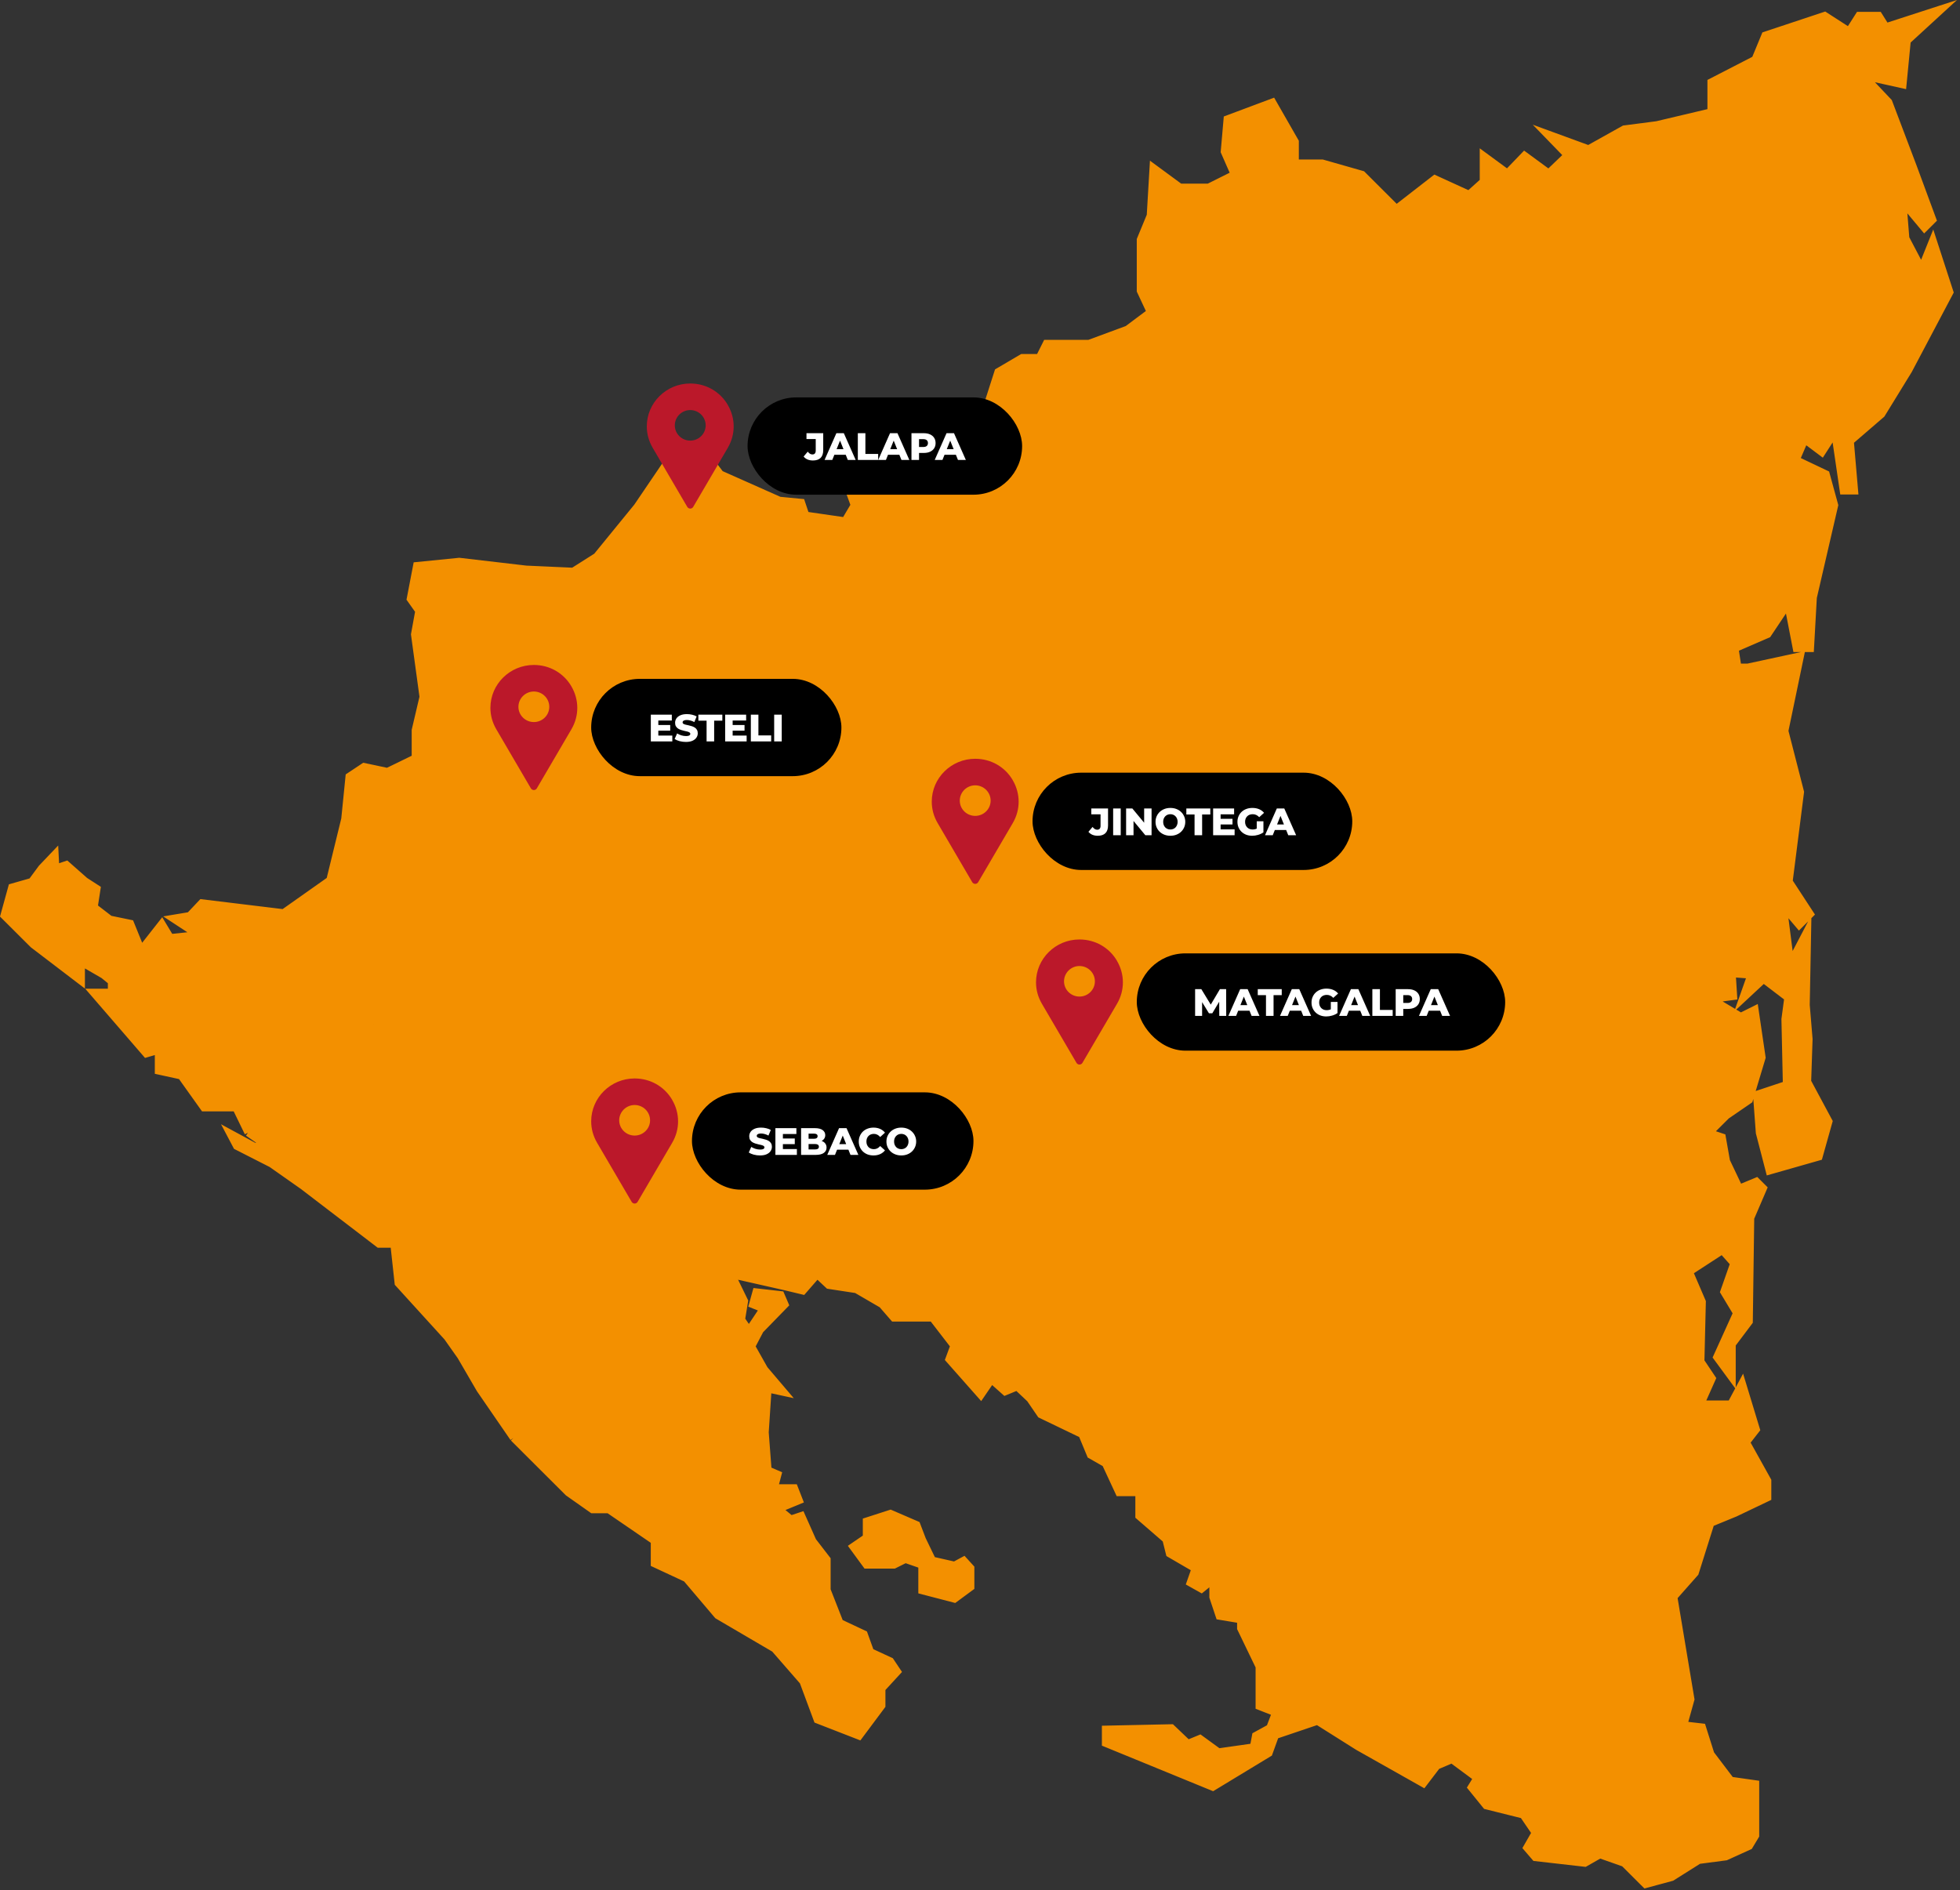 <svg width="564" height="544" viewBox="0 0 564 544" fill="none" xmlns="http://www.w3.org/2000/svg">
<rect x="0" y="0" width="564" height="544" fill="#333333" stroke="none"/>
<path d="M353.092 34.24L366.193 29.337L372.748 40.78V46.909H380.528L391.992 50.177L401.822 59.986L412.877 51.404L422.707 55.899L426.803 52.219V44.66L433.762 49.77L438.679 44.66L445.638 49.77L450.963 44.66L444.821 38.327L457.106 42.822L467.344 37.1L476.762 35.878L492.321 32.198V23.616L505.018 17.079L507.885 10.131L525.083 4.414L532.046 8.908L534.913 4.414H540.642L542.692 7.682L559.073 2.368L548.835 11.765L547.605 24.435L536.55 21.982L543.509 29.337L550.472 47.724L556.206 63.255L553.748 65.704L547.605 58.352L548.426 68.564L552.931 77.147L556.206 68.976L561.119 84.095L549.243 106.569L541.463 119.235L532.454 126.998L533.683 141.301H530.408L527.95 124.549L524.266 130.27L519.349 126.59L516.894 132.312L525.491 136.399L527.95 145.389L521.807 171.947L520.986 186.658H516.894L514.436 173.992L508.702 182.574L499.284 186.658L500.101 191.972H502.968L518.12 188.703L513.615 210.359L518.12 227.931L514.844 253.673L520.986 263.071L517.711 266.339L513.207 261.029L515.257 276.967L520.17 267.565L519.761 289.225L520.578 299.03L520.17 311.288L526.312 322.731L523.445 332.947L509.11 337.034L506.247 325.999L505.427 314.967L514.027 312.107L513.615 293.308L514.436 287.179L507.473 281.869L501.33 287.591L503.789 280.643L498.464 280.235L498.876 286.772L492.734 287.591L500.922 292.493L505.018 290.451L507.064 304.344L503.381 316.602L496.826 321.096L491.913 325.999L495.597 327.225L496.826 334.173L500.514 341.937L505.427 339.895L507.473 341.937L503.789 350.519L503.381 380.349L498.464 386.885V396.69L493.959 390.561L499.693 377.896L496.009 371.767L498.876 363.592L495.597 359.916L486.179 366.045L489.867 374.627L489.454 391.788L492.734 396.69L489.454 404.046H498.055L501.33 397.917L505.427 411.401L502.56 415.081L508.702 426.113V431.015L499.284 435.51L492.321 438.371L487.817 452.674L481.675 459.618L486.588 489.041L484.541 496.396L467.344 501.71L450.963 495.989L431.716 478.824L428.441 472.695H424.344L408.785 457.577L377.253 408.541L370.698 372.993L344.9 332.947L348.996 310.473L342.033 300.664L335.891 302.709L326.065 273.287L328.111 249.178L316.643 228.338L310.909 232.833L294.533 216.488L279.377 204.637L296.17 186.658L307.634 183.797L335.891 164.183L356.367 159.688L364.147 151.925L362.101 133.538L354.73 120.869L358.414 111.471L348.996 104.935L340.804 103.301L333.845 91.45L339.166 72.652L330.978 62.028L331.795 48.136L339.578 53.857H347.767L355.138 50.177L352.271 43.641L353.092 34.24Z" fill="#F39000"/>
<path d="M330.978 62.028L328.111 68.976V83.683L330.978 89.816L324.423 94.719L313.368 98.806H301.083L299.037 102.889H294.12L287.161 106.977L283.882 117.193L258.496 135.172L253.579 138.848L249.896 133.127L248.258 138.848L242.524 136.399L245.799 145.389L248.258 149.065L242.524 167.863V179.714L247.437 184.208L245.799 189.111L235.153 198.508L230.24 200.961L221.639 196.466L217.955 200.961L210.992 203.411H204.441L199.524 205.864V212.812H186.011L181.098 215.673V222.617L183.144 227.523L181.098 233.241L184.781 237.735L187.24 256.126H192.153L197.887 261.029L210.171 257.761L238.019 239.781L261.359 223.843L270.368 214.854L279.377 204.637L296.17 186.658L307.634 183.797L335.891 164.183L356.367 159.688L364.147 151.925L362.101 133.538L354.73 120.869L358.414 111.471L348.996 104.935L340.804 103.301L333.845 91.45L339.166 72.652L330.978 62.028Z" fill="#F39000"/>
<path d="M187.24 256.126L178.435 265.728L181.098 269.403L180.073 302.913L178.435 308.223L209.763 317.421L217.543 318.847L250.304 317.624L276.514 313.741L291.458 306.589L309.476 310.269L312.959 315.171H322.994L331.386 312.514L335.891 302.709L326.065 273.287L328.111 249.178L316.643 228.338L310.909 232.833L294.533 216.488L279.377 204.637L270.368 214.854L261.359 223.843L238.019 239.781L210.171 257.761L197.887 261.029L192.153 256.126H187.24Z" fill="#F39000"/>
<path d="M213.402 318.088V330.697L223.481 347.658L235.152 358.486V366.864L238.428 369.929L246.412 371.151L253.783 375.442L255.833 363.184L261.155 345.612L266.889 341.117L285.315 342.14L298.625 334.581L309.067 338.668L317.26 335.192L324.631 333.97L329.748 329.882L344.9 332.947L348.996 310.473L342.033 300.664L335.891 302.709L331.386 312.514L322.994 315.171H312.959L309.476 310.269L291.458 306.589L276.514 313.741L250.304 317.624L217.543 318.847L213.402 318.088Z" fill="#F39000"/>
<path d="M253.783 375.442L257.163 379.326H268.322L274.464 387.293L273.031 391.177L282.244 401.597L285.315 397.102L289.207 400.574L292.687 399.144L296.375 402.616L299.446 407.111L311.322 412.832L313.776 418.757L318.077 421.21L321.969 429.585H327.702L323.198 423.66L333.845 413.24L339.37 411.402L342.854 403.638L374.986 396.247L370.698 372.993L344.9 332.947L329.748 329.882L324.631 333.97L317.26 335.192L309.067 338.668L298.625 334.581L285.315 342.14L266.889 341.117L261.155 345.612L255.833 363.184L253.783 375.442Z" fill="#F39000"/>
<path d="M327.702 429.585V436.329L335.482 443.069L336.503 447.157L343.875 451.448L342.441 455.535L345.721 457.373L348.996 454.716V459.618L350.838 465.136L356.98 466.159V468.608L362.305 479.643V491.082L367.014 492.924L365.377 497.215L361.28 499.461L360.668 502.729L350.634 504.159L345.308 500.28L341.829 501.71L337.12 497.215L318.077 497.623V501.71L348.996 514.376L365.172 504.567L367.014 499.461L379.094 495.374L390.766 502.729L409.601 513.353L413.493 508.247L417.794 506.409L424.957 511.719L423.319 514.376L427.62 519.69L438.267 522.343L441.75 527.453L439.292 531.744L441.75 534.605L456.081 536.239L460.381 533.786L467.344 536.239L473.486 542.368L481.062 540.322L488.842 535.42L496.622 534.397L503.381 531.333L505.222 528.268V513.353L498.055 512.334L492.321 504.775L489.867 497.008L484.541 496.396L467.344 501.71L450.963 495.989L431.716 478.824L428.441 472.695H424.344L408.785 457.577L377.253 408.541L374.986 396.247L342.854 403.638L339.37 411.402L333.845 413.24L323.198 423.66L327.702 429.585Z" fill="#F39000"/>
<path d="M221.026 423.048L198.912 427.95L193.999 430.811L188.265 443.481V450.017L197.478 454.308L206.487 464.932L222.868 474.533L231.056 483.935L235.152 494.966L247.233 499.665L253.783 490.879V485.976L258.288 481.074L256.242 478.009L250.508 475.352L248.666 470.246L241.703 466.974L238.019 457.577V448.791L233.923 443.481L230.648 436.125L227.577 437.144L224.097 434.287L230.035 431.834L228.602 428.154H222.868L223.889 424.275L221.026 423.048Z" fill="#F39000"/>
<path d="M249.279 437.759V442.458L245.391 445.115L249.279 450.425H257.267L260.542 448.791L265.251 450.425V457.781L274.669 460.234L279.377 456.762V451.244L277.331 448.995L274.669 450.425L268.322 448.995L265.455 443.069L263.818 438.782L256.242 435.51L249.279 437.759Z" fill="#F39000"/>
<path d="M213.402 379.733L204.85 393.833L198.091 408.744L198.912 427.95L221.026 423.048L220.205 412.22L221.026 399.754L225.735 400.777L220.001 394.037L216.313 387.496L218.772 382.798L225.939 375.442L224.71 372.581L217.543 371.766L216.522 375.442L219.593 376.669L215.497 382.798L213.402 379.733Z" fill="#F39000"/>
<path d="M210.584 366.864L208.534 365.022L216.726 360.939L226.772 350.707L235.152 358.486V366.864L231.056 371.563L225.939 370.336L210.584 366.864Z" fill="#F39000"/>
<path d="M202.551 398.9H198.708L198.091 393.833L183.965 389.542L176.185 384.844L161.442 401.596L147.724 413.854L163.488 429.584L170.451 434.491H175.14L188.265 443.481L193.999 430.811L198.912 427.95L198.091 408.744L202.551 398.9Z" fill="#F39000"/>
<path d="M128.681 384.844L132.572 390.357L138.098 399.858L147.724 413.854L161.442 401.596L176.185 384.844L178.435 378.303L185.398 371.766L202.551 367.679L208.534 365.022L216.726 360.939L226.772 350.707L223.481 347.658L213.402 330.697V318.088L209.763 317.421L178.435 308.223L165.125 313.741L164.104 317.42L167.38 323.957L158.983 335.192L141.786 348.677L150.591 357.874L138.715 366.864L128.681 384.844Z" fill="#F39000"/>
<path d="M176.185 384.844L183.965 389.542L198.091 393.833L198.708 398.9H202.551L204.85 393.833L213.402 379.733L214.267 374.424L210.584 366.864L208.534 365.022L202.551 367.679L185.398 371.766L178.435 378.303L176.185 384.844Z" fill="#F39000"/>
<path d="M128.681 384.844L114.554 369.313L113.325 358.078H109.025L87.114 341.321L78.105 334.989L68.075 329.882L66.025 325.999L73.192 329.882H76.88L71.35 325.999L89.369 318.847L101.04 303.321L107.387 294.739L108.616 287.591L132.16 282.684L130.522 256.738L147.724 249.79L178.435 265.728L181.098 269.403L180.073 302.913L178.435 308.223L165.125 313.741L164.104 317.42L167.38 323.957L158.983 335.192L141.786 348.677L150.591 357.874L138.715 366.864L128.681 384.844Z" fill="#F39000"/>
<path d="M181.098 215.673L172.701 212.197L147.928 215.673L139.123 226.093L132.16 227.523L125.405 237.735L130.522 256.738L147.724 249.79L178.435 265.728L187.24 256.126L184.781 237.735L181.098 233.241L183.144 227.523L181.098 222.617V215.673Z" fill="#F39000"/>
<path d="M1.119 263.482L9.516 271.857L23.438 282.48V278.805L20.979 275.125L23.438 276.967L29.784 280.643L32.038 282.48V285.545H26.713L42.069 303.321L45.552 302.298V308.223L52.103 309.653L58.654 318.847H67.871L71.35 325.999L89.369 318.847L107.387 294.739L108.616 287.591L132.16 282.684L130.522 256.738L125.405 237.735L111.483 222.005L104.724 220.575L100.424 223.436L99.195 235.694L94.898 253.266L81.589 262.663L58.041 259.802L54.561 263.482L49.644 264.297L56.812 268.996L49.032 269.815L46.573 265.728L40.635 273.287L37.564 265.728L31.626 264.501L27.122 261.029L27.942 255.715L24.463 253.47L19.137 248.771L16.066 249.79L15.862 245.706L11.97 249.79L9.103 253.673L3.373 255.307L1.119 263.482Z" fill="#F39000"/>
<path d="M111.483 222.005L119.467 218.122V210.155L121.717 200.554L150.795 186.25L196.249 185.024L199.524 205.864V212.812H186.011L181.098 215.673L172.701 212.197L147.928 215.673L139.123 226.093L132.16 227.523L125.405 237.735L111.483 222.005Z" fill="#F39000"/>
<path d="M121.717 200.554L119.263 182.575L120.492 175.83L118.034 172.358L119.876 162.753L132.16 161.527L151.408 163.776L164.921 164.387L171.68 160.1L183.348 145.796L192.357 132.516L200.958 128.021L207.304 136.399L224.302 143.959L230.648 144.57L231.877 148.25L243.137 149.884L245.799 145.389L248.258 149.065L242.524 167.863V179.714L247.437 184.208L245.799 189.111L235.153 198.508L230.24 200.961L221.639 196.466L217.955 200.961L210.992 203.411H204.441L199.524 205.864L196.249 185.024L150.795 186.25L121.717 200.554Z" fill="#F39000"/>
<path d="M484.541 496.396L486.588 489.041L481.675 459.618L487.817 452.674L492.321 438.371L499.284 435.51L508.702 431.015V426.113L502.56 415.081L505.427 411.401L501.33 397.917L498.055 404.046H489.454L492.734 396.69L489.454 391.788L489.867 374.627L486.179 366.045L495.597 359.916L498.876 363.592L496.009 371.767L499.693 377.896L493.959 390.561L498.464 396.69V386.885L503.381 380.349L503.789 350.519L507.473 341.937L505.427 339.895L500.514 341.937L496.826 334.173L495.597 327.225L491.913 325.999L496.826 321.096L503.381 316.602L507.064 304.344L505.018 290.451L500.922 292.493L492.734 287.591L498.876 286.772L498.464 280.235L503.789 280.643L501.33 287.591L507.473 281.869L514.436 287.179L513.615 293.308L514.027 312.107L505.427 314.967L506.247 325.999L509.11 337.034L523.445 332.947L526.312 322.731L520.17 311.288L520.578 299.03L519.761 289.225L520.17 267.565L515.257 276.967L513.207 261.029L517.711 266.339L520.986 263.071L514.844 253.673L518.12 227.931L513.615 210.359L518.12 188.703L502.968 191.972H500.101L499.284 186.658L508.702 182.574L514.436 173.992L516.894 186.658H520.986L521.807 171.947L527.95 145.389L525.491 136.399L516.894 132.312L519.349 126.59L524.266 130.27L527.95 124.549L530.408 141.301H533.683L532.454 126.998L541.463 119.235L549.243 106.569L561.119 84.095L556.206 68.976L552.931 77.147L548.426 68.564L547.605 58.352L553.748 65.704L556.206 63.255L550.472 47.724L543.509 29.337L536.55 21.982L547.605 24.435L548.835 11.765L559.073 2.368L542.692 7.682L540.642 4.414H534.913L532.046 8.908L525.083 4.414L507.885 10.131L505.018 17.079L492.321 23.616V32.198L476.762 35.878L467.344 37.1L457.106 42.822L444.821 38.327L450.963 44.66L445.638 49.77L438.679 44.66L433.762 49.77L426.803 44.66V52.219L422.707 55.899L412.877 51.404L401.822 59.986L391.992 50.177L380.528 46.909H372.748V40.78L366.193 29.337L353.092 34.24L352.271 43.641L355.138 50.177L347.767 53.857H339.578L331.795 48.136L330.978 62.028M484.541 496.396L467.344 501.71L450.963 495.989L431.716 478.824L428.441 472.695H424.344L408.785 457.577L377.253 408.541M484.541 496.396L489.867 497.008L492.321 504.775L498.055 512.334L505.222 513.353V528.268L503.381 531.333L496.622 534.397L488.842 535.42L481.062 540.322L473.486 542.368L467.344 536.239L460.381 533.786L456.081 536.239L441.75 534.605L439.292 531.744L441.75 527.453L438.267 522.343L427.62 519.69L423.319 514.376L424.957 511.719L417.794 506.409L413.493 508.247L409.601 513.353L390.766 502.729L379.094 495.374L367.014 499.461L365.172 504.567L348.996 514.376L318.077 501.71V497.623L337.12 497.215L341.829 501.71L345.308 500.28L350.634 504.159L360.668 502.729L361.28 499.461L365.377 497.215L367.014 492.924L362.305 491.082V479.643L356.98 468.608V466.159L350.838 465.136L348.996 459.618V454.716L345.721 457.373L342.441 455.535L343.875 451.448L336.503 447.157L335.482 443.069L327.702 436.329V429.585M377.253 408.541L370.698 372.993M377.253 408.541L374.986 396.247M370.698 372.993L344.9 332.947M370.698 372.993L374.986 396.247M344.9 332.947L348.996 310.473L342.033 300.664L335.891 302.709M344.9 332.947L329.748 329.882L324.631 333.97L317.26 335.192L309.067 338.668L298.625 334.581L285.315 342.14L266.889 341.117L261.155 345.612L255.833 363.184L253.783 375.442M335.891 302.709L326.065 273.287L328.111 249.178L316.643 228.338L310.909 232.833L294.533 216.488L279.377 204.637M335.891 302.709L331.386 312.514L322.994 315.171H312.959L309.476 310.269L291.458 306.589L276.514 313.741L250.304 317.624L217.543 318.847M279.377 204.637L296.17 186.658L307.634 183.797L335.891 164.183L356.367 159.688L364.147 151.925L362.101 133.538L354.73 120.869L358.414 111.471L348.996 104.935L340.804 103.301L333.845 91.45L339.166 72.652L330.978 62.028M279.377 204.637L270.368 214.854L261.359 223.843L238.019 239.781L210.171 257.761L197.887 261.029L192.153 256.126H187.24M330.978 62.028L328.111 68.976V83.683L330.978 89.816L324.423 94.719L313.368 98.806H301.083L299.037 102.889H294.12L287.161 106.977L283.882 117.193L258.496 135.172L253.579 138.848L249.896 133.127L248.258 138.848L242.524 136.399L245.799 145.389M245.799 145.389L248.258 149.065L242.524 167.863V179.714L247.437 184.208L245.799 189.111L235.153 198.508L230.24 200.961L221.639 196.466L217.955 200.961L210.992 203.411H204.441L199.524 205.864M245.799 145.389L243.137 149.884L231.877 148.25L230.648 144.57L224.302 143.959L207.304 136.399L200.958 128.021L192.357 132.516L183.348 145.796L171.68 160.1L164.921 164.387L151.408 163.776L132.16 161.527L119.876 162.753L118.034 172.358L120.492 175.83L119.263 182.575L121.717 200.554M199.524 205.864V212.812H186.011L181.098 215.673M199.524 205.864L196.249 185.024L150.795 186.25L121.717 200.554M181.098 215.673V222.617L183.144 227.523L181.098 233.241L184.781 237.735L187.24 256.126M181.098 215.673L172.701 212.197L147.928 215.673L139.123 226.093L132.16 227.523L125.405 237.735M187.24 256.126L178.435 265.728M178.435 265.728L181.098 269.403L180.073 302.913L178.435 308.223M178.435 265.728L147.724 249.79L130.522 256.738M178.435 308.223L209.763 317.421M178.435 308.223L165.125 313.741L164.104 317.42L167.38 323.957L158.983 335.192L141.786 348.677L150.591 357.874L138.715 366.864L128.681 384.844M209.763 317.421L217.543 318.847M209.763 317.421L213.402 318.088M217.543 318.847L213.402 318.088M213.402 318.088V330.697L223.481 347.658M223.481 347.658L235.152 358.486M223.481 347.658L226.772 350.707M235.152 358.486V366.864M235.152 358.486L226.772 350.707M235.152 366.864L238.428 369.929L246.412 371.151L253.783 375.442M235.152 366.864L231.056 371.563L225.939 370.336L210.584 366.864M253.783 375.442L257.163 379.326H268.322L274.464 387.293L273.031 391.177L282.244 401.597L285.315 397.102L289.207 400.574L292.687 399.144L296.375 402.616L299.446 407.111L311.322 412.832L313.776 418.757L318.077 421.21L321.969 429.585H327.702M327.702 429.585L323.198 423.66L333.845 413.24L339.37 411.402L342.854 403.638L374.986 396.247M221.026 423.048L198.912 427.95M221.026 423.048L223.889 424.275L222.868 428.154H228.602L230.035 431.834L224.097 434.287L227.577 437.144L230.648 436.125L233.923 443.481L238.019 448.791V457.577L241.703 466.974L248.666 470.246L250.508 475.352L256.242 478.009L258.288 481.074L253.783 485.976V490.879L247.233 499.665L235.152 494.966L231.056 483.935L222.868 474.533L206.487 464.932L197.478 454.308L188.265 450.017V443.481M221.026 423.048L220.205 412.22L221.026 399.754L225.735 400.777L220.001 394.037L216.313 387.496L218.772 382.798L225.939 375.442L224.71 372.581L217.543 371.766L216.522 375.442L219.593 376.669L215.497 382.798L213.402 379.733M198.912 427.95L193.999 430.811L188.265 443.481M198.912 427.95L198.091 408.744M188.265 443.481L175.14 434.491H170.451L163.488 429.584L147.724 413.854M213.402 379.733L204.85 393.833M213.402 379.733L214.267 374.424L210.584 366.864M204.85 393.833L198.091 408.744M204.85 393.833L202.551 398.9M198.091 408.744L202.551 398.9M210.584 366.864L208.534 365.022M208.534 365.022L216.726 360.939L226.772 350.707M208.534 365.022L202.551 367.679L185.398 371.766L178.435 378.303L176.185 384.844M202.551 398.9H198.708L198.091 393.833L183.965 389.542L176.185 384.844M176.185 384.844L161.442 401.596L147.724 413.854M147.724 413.854L138.098 399.858L132.572 390.357L128.681 384.844M128.681 384.844L114.554 369.313L113.325 358.078H109.025L87.114 341.321L78.105 334.989L68.075 329.882L66.025 325.999L73.192 329.882H76.88L71.35 325.999M71.35 325.999L89.369 318.847M71.35 325.999L67.871 318.847H58.654L52.103 309.653L45.552 308.223V302.298L42.069 303.321L26.713 285.545H32.038V282.48L29.784 280.643L23.438 276.967L20.979 275.125L23.438 278.805V282.48L9.516 271.857L1.119 263.482L3.373 255.307L9.103 253.673L11.97 249.79L15.862 245.706L16.066 249.79L19.137 248.771L24.463 253.47L27.942 255.715L27.122 261.029L31.626 264.501L37.564 265.728L40.635 273.287L46.573 265.728L49.032 269.815L56.812 268.996L49.644 264.297L54.561 263.482L58.041 259.802L81.589 262.663L94.898 253.266L99.195 235.694L100.424 223.436L104.724 220.575L111.483 222.005M89.369 318.847L101.04 303.321L107.387 294.739M89.369 318.847L107.387 294.739M107.387 294.739L108.616 287.591L132.16 282.684L130.522 256.738M130.522 256.738L125.405 237.735M125.405 237.735L111.483 222.005M111.483 222.005L119.467 218.122V210.155L121.717 200.554M249.279 437.759V442.458L245.391 445.115L249.279 450.425H257.267L260.542 448.791L265.251 450.425V457.781L274.669 460.234L279.377 456.762V451.244L277.331 448.995L274.669 450.425L268.322 448.995L265.455 443.069L263.818 438.782L256.242 435.51L249.279 437.759Z" stroke="#F39000" stroke-width="2" stroke-miterlimit="10"/>
<path d="M209.423 116.519C207.171 112.671 203.124 110.368 198.62 110.368C191.727 110.368 186.119 115.903 186.119 122.707C186.119 124.868 186.688 126.932 187.803 128.858L197.759 145.87C197.932 146.171 198.263 146.368 198.62 146.368C198.976 146.368 199.307 146.184 199.481 145.87L209.436 128.862C211.689 125.002 211.676 120.396 209.423 116.535V116.523V116.519ZM203.061 122.418C203.061 124.838 201.071 126.802 198.62 126.802C196.168 126.802 194.179 124.838 194.179 122.418C194.179 119.998 196.168 118.009 198.62 118.009C201.071 118.009 203.061 119.986 203.061 122.418Z" fill="#BB182A"/>
<rect x="215.119" y="114.368" width="79" height="28" rx="14" fill="black"/>
<path d="M233.917 132.522C233.353 132.522 232.839 132.427 232.377 132.236C231.923 132.038 231.545 131.756 231.244 131.389L232.432 129.981C232.638 130.245 232.85 130.447 233.07 130.586C233.29 130.718 233.521 130.784 233.763 130.784C234.409 130.784 234.731 130.41 234.731 129.662V126.351H232.069V124.668H236.887V129.53C236.887 130.535 236.634 131.286 236.128 131.785C235.622 132.276 234.885 132.522 233.917 132.522ZM237.272 132.368L240.671 124.668H242.816L246.226 132.368H243.96L241.298 125.735H242.156L239.494 132.368H237.272ZM239.131 130.872L239.692 129.266H243.454L244.015 130.872H239.131ZM246.844 132.368V124.668H249.022V130.641H252.696V132.368H246.844ZM252.709 132.368L256.108 124.668H258.253L261.663 132.368H259.397L256.735 125.735H257.593L254.931 132.368H252.709ZM254.568 130.872L255.129 129.266H258.891L259.452 130.872H254.568ZM262.28 132.368V124.668H265.8C266.504 124.668 267.109 124.782 267.615 125.009C268.129 125.236 268.525 125.566 268.803 125.999C269.082 126.424 269.221 126.93 269.221 127.517C269.221 128.096 269.082 128.599 268.803 129.024C268.525 129.449 268.129 129.779 267.615 130.014C267.109 130.241 266.504 130.355 265.8 130.355H263.49L264.458 129.409V132.368H262.28ZM264.458 129.64L263.49 128.639H265.668C266.123 128.639 266.46 128.54 266.68 128.342C266.908 128.144 267.021 127.869 267.021 127.517C267.021 127.158 266.908 126.879 266.68 126.681C266.46 126.483 266.123 126.384 265.668 126.384H263.49L264.458 125.383V129.64ZM268.972 132.368L272.371 124.668H274.516L277.926 132.368H275.66L272.998 125.735H273.856L271.194 132.368H268.972ZM270.831 130.872L271.392 129.266H275.154L275.715 130.872H270.831Z" fill="white"/>
<path d="M291.423 224.519C289.171 220.671 285.124 218.368 280.62 218.368C273.727 218.368 268.119 223.903 268.119 230.707C268.119 232.868 268.688 234.932 269.803 236.858L279.759 253.87C279.932 254.171 280.263 254.368 280.62 254.368C280.976 254.368 281.307 254.184 281.481 253.87L291.436 236.862C293.689 233.002 293.676 228.396 291.423 224.535V224.523V224.519ZM285.061 230.418C285.061 232.838 283.071 234.802 280.62 234.802C278.168 234.802 276.179 232.838 276.179 230.418C276.179 227.998 278.168 226.009 280.62 226.009C283.071 226.009 285.061 227.986 285.061 230.418Z" fill="#BB182A"/>
<rect x="297.119" y="222.368" width="92" height="28" rx="14" fill="black"/>
<path d="M315.875 240.522C315.311 240.522 314.797 240.427 314.335 240.236C313.881 240.038 313.503 239.756 313.202 239.389L314.39 237.981C314.596 238.245 314.808 238.447 315.028 238.586C315.248 238.718 315.479 238.784 315.721 238.784C316.367 238.784 316.689 238.41 316.689 237.662V234.351H314.027V232.668H318.845V237.53C318.845 238.535 318.592 239.286 318.086 239.785C317.58 240.276 316.843 240.522 315.875 240.522ZM320.315 240.368V232.668H322.493V240.368H320.315ZM324.043 240.368V232.668H325.836L330.082 237.794H329.235V232.668H331.369V240.368H329.576L325.33 235.242H326.177V240.368H324.043ZM336.788 240.522C336.172 240.522 335.604 240.423 335.083 240.225C334.563 240.027 334.108 239.748 333.719 239.389C333.338 239.022 333.041 238.597 332.828 238.113C332.616 237.629 332.509 237.097 332.509 236.518C332.509 235.939 332.616 235.407 332.828 234.923C333.041 234.439 333.338 234.017 333.719 233.658C334.108 233.291 334.563 233.009 335.083 232.811C335.604 232.613 336.172 232.514 336.788 232.514C337.412 232.514 337.98 232.613 338.493 232.811C339.014 233.009 339.465 233.291 339.846 233.658C340.228 234.017 340.525 234.439 340.737 234.923C340.957 235.407 341.067 235.939 341.067 236.518C341.067 237.097 340.957 237.633 340.737 238.124C340.525 238.608 340.228 239.03 339.846 239.389C339.465 239.748 339.014 240.027 338.493 240.225C337.98 240.423 337.412 240.522 336.788 240.522ZM336.788 238.718C337.082 238.718 337.353 238.667 337.602 238.564C337.859 238.461 338.079 238.315 338.262 238.124C338.453 237.926 338.6 237.691 338.702 237.42C338.812 237.149 338.867 236.848 338.867 236.518C338.867 236.181 338.812 235.88 338.702 235.616C338.6 235.345 338.453 235.114 338.262 234.923C338.079 234.725 337.859 234.575 337.602 234.472C337.353 234.369 337.082 234.318 336.788 234.318C336.495 234.318 336.22 234.369 335.963 234.472C335.714 234.575 335.494 234.725 335.303 234.923C335.12 235.114 334.973 235.345 334.863 235.616C334.761 235.88 334.709 236.181 334.709 236.518C334.709 236.848 334.761 237.149 334.863 237.42C334.973 237.691 335.12 237.926 335.303 238.124C335.494 238.315 335.714 238.461 335.963 238.564C336.22 238.667 336.495 238.718 336.788 238.718ZM343.74 240.368V234.395H341.375V232.668H348.272V234.395H345.918V240.368H343.74ZM351.085 235.649H354.66V237.277H351.085V235.649ZM351.239 238.685H355.265V240.368H349.083V232.668H355.122V234.351H351.239V238.685ZM360.324 240.522C359.715 240.522 359.15 240.427 358.63 240.236C358.109 240.038 357.658 239.759 357.277 239.4C356.903 239.041 356.609 238.619 356.397 238.135C356.184 237.644 356.078 237.105 356.078 236.518C356.078 235.931 356.184 235.396 356.397 234.912C356.609 234.421 356.906 233.995 357.288 233.636C357.669 233.277 358.12 233.002 358.641 232.811C359.169 232.613 359.744 232.514 360.368 232.514C361.094 232.514 361.743 232.635 362.315 232.877C362.887 233.119 363.36 233.467 363.734 233.922L362.348 235.176C362.084 234.89 361.798 234.677 361.49 234.538C361.189 234.391 360.852 234.318 360.478 234.318C360.148 234.318 359.847 234.369 359.576 234.472C359.304 234.575 359.073 234.725 358.883 234.923C358.692 235.114 358.542 235.345 358.432 235.616C358.329 235.88 358.278 236.181 358.278 236.518C358.278 236.841 358.329 237.138 358.432 237.409C358.542 237.68 358.692 237.915 358.883 238.113C359.073 238.304 359.301 238.454 359.565 238.564C359.836 238.667 360.133 238.718 360.456 238.718C360.778 238.718 361.094 238.667 361.402 238.564C361.71 238.454 362.021 238.271 362.337 238.014L363.558 239.543C363.118 239.858 362.608 240.1 362.029 240.269C361.449 240.438 360.881 240.522 360.324 240.522ZM361.633 239.257V236.353H363.558V239.543L361.633 239.257ZM364.014 240.368L367.413 232.668H369.558L372.968 240.368H370.702L368.04 233.735H368.898L366.236 240.368H364.014ZM365.873 238.872L366.434 237.266H370.196L370.757 238.872H365.873Z" fill="white"/>
<path d="M193.423 316.519C191.171 312.671 187.124 310.368 182.62 310.368C175.727 310.368 170.119 315.903 170.119 322.707C170.119 324.868 170.688 326.932 171.803 328.858L181.759 345.87C181.932 346.171 182.263 346.368 182.62 346.368C182.976 346.368 183.307 346.184 183.481 345.87L193.436 328.862C195.689 325.002 195.676 320.396 193.423 316.535V316.523V316.519ZM187.061 322.418C187.061 324.838 185.071 326.802 182.62 326.802C180.168 326.802 178.179 324.838 178.179 322.418C178.179 319.998 180.168 318.009 182.62 318.009C185.071 318.009 187.061 319.986 187.061 322.418Z" fill="#BB182A"/>
<rect x="199.119" y="314.368" width="81" height="28" rx="14" fill="black"/>
<path d="M218.71 332.522C218.08 332.522 217.471 332.445 216.884 332.291C216.305 332.13 215.832 331.924 215.465 331.675L216.18 330.069C216.525 330.289 216.921 330.472 217.368 330.619C217.823 330.758 218.274 330.828 218.721 330.828C219.022 330.828 219.264 330.802 219.447 330.751C219.631 330.692 219.763 330.619 219.843 330.531C219.931 330.436 219.975 330.326 219.975 330.201C219.975 330.025 219.895 329.886 219.733 329.783C219.572 329.68 219.363 329.596 219.106 329.53C218.85 329.464 218.564 329.398 218.248 329.332C217.94 329.266 217.629 329.182 217.313 329.079C217.005 328.976 216.723 328.844 216.466 328.683C216.21 328.514 216.001 328.298 215.839 328.034C215.678 327.763 215.597 327.422 215.597 327.011C215.597 326.549 215.722 326.131 215.971 325.757C216.228 325.383 216.609 325.082 217.115 324.855C217.621 324.628 218.252 324.514 219.007 324.514C219.513 324.514 220.008 324.573 220.492 324.69C220.984 324.8 221.42 324.965 221.801 325.185L221.13 326.802C220.764 326.604 220.401 326.457 220.041 326.362C219.682 326.259 219.334 326.208 218.996 326.208C218.696 326.208 218.454 326.241 218.27 326.307C218.087 326.366 217.955 326.446 217.874 326.549C217.794 326.652 217.753 326.769 217.753 326.901C217.753 327.07 217.83 327.205 217.984 327.308C218.146 327.403 218.355 327.484 218.611 327.55C218.875 327.609 219.161 327.671 219.469 327.737C219.785 327.803 220.096 327.887 220.404 327.99C220.72 328.085 221.006 328.217 221.262 328.386C221.519 328.547 221.724 328.764 221.878 329.035C222.04 329.299 222.12 329.633 222.12 330.036C222.12 330.483 221.992 330.898 221.735 331.279C221.486 331.653 221.108 331.954 220.602 332.181C220.104 332.408 219.473 332.522 218.71 332.522ZM225.128 327.649H228.703V329.277H225.128V327.649ZM225.282 330.685H229.308V332.368H223.126V324.668H229.165V326.351H225.282V330.685ZM230.517 332.368V324.668H234.455C235.467 324.668 236.222 324.855 236.721 325.229C237.22 325.596 237.469 326.08 237.469 326.681C237.469 327.077 237.363 327.425 237.15 327.726C236.945 328.019 236.651 328.254 236.27 328.43C235.896 328.599 235.449 328.683 234.928 328.683L235.148 328.155C235.691 328.155 236.164 328.239 236.567 328.408C236.97 328.569 237.282 328.808 237.502 329.123C237.729 329.431 237.843 329.809 237.843 330.256C237.843 330.923 237.572 331.444 237.029 331.818C236.494 332.185 235.709 332.368 234.675 332.368H230.517ZM232.673 330.795H234.499C234.873 330.795 235.155 330.733 235.346 330.608C235.544 330.476 235.643 330.278 235.643 330.014C235.643 329.75 235.544 329.556 235.346 329.431C235.155 329.299 234.873 329.233 234.499 329.233H232.519V327.726H234.169C234.536 327.726 234.811 327.664 234.994 327.539C235.177 327.414 235.269 327.227 235.269 326.978C235.269 326.729 235.177 326.545 234.994 326.428C234.811 326.303 234.536 326.241 234.169 326.241H232.673V330.795ZM238.047 332.368L241.446 324.668H243.591L247.001 332.368H244.735L242.073 325.735H242.931L240.269 332.368H238.047ZM239.906 330.872L240.467 329.266H244.229L244.79 330.872H239.906ZM251.35 332.522C250.742 332.522 250.177 332.427 249.656 332.236C249.143 332.038 248.696 331.759 248.314 331.4C247.94 331.041 247.647 330.619 247.434 330.135C247.222 329.644 247.115 329.105 247.115 328.518C247.115 327.931 247.222 327.396 247.434 326.912C247.647 326.421 247.94 325.995 248.314 325.636C248.696 325.277 249.143 325.002 249.656 324.811C250.177 324.613 250.742 324.514 251.35 324.514C252.062 324.514 252.696 324.639 253.253 324.888C253.818 325.137 254.287 325.497 254.661 325.966L253.275 327.22C253.026 326.927 252.751 326.703 252.45 326.549C252.157 326.395 251.827 326.318 251.46 326.318C251.145 326.318 250.855 326.369 250.591 326.472C250.327 326.575 250.1 326.725 249.909 326.923C249.726 327.114 249.579 327.345 249.469 327.616C249.367 327.887 249.315 328.188 249.315 328.518C249.315 328.848 249.367 329.149 249.469 329.42C249.579 329.691 249.726 329.926 249.909 330.124C250.1 330.315 250.327 330.461 250.591 330.564C250.855 330.667 251.145 330.718 251.46 330.718C251.827 330.718 252.157 330.641 252.45 330.487C252.751 330.333 253.026 330.109 253.275 329.816L254.661 331.07C254.287 331.532 253.818 331.891 253.253 332.148C252.696 332.397 252.062 332.522 251.35 332.522ZM259.354 332.522C258.738 332.522 258.17 332.423 257.649 332.225C257.129 332.027 256.674 331.748 256.285 331.389C255.904 331.022 255.607 330.597 255.394 330.113C255.182 329.629 255.075 329.097 255.075 328.518C255.075 327.939 255.182 327.407 255.394 326.923C255.607 326.439 255.904 326.017 256.285 325.658C256.674 325.291 257.129 325.009 257.649 324.811C258.17 324.613 258.738 324.514 259.354 324.514C259.978 324.514 260.546 324.613 261.059 324.811C261.58 325.009 262.031 325.291 262.412 325.658C262.794 326.017 263.091 326.439 263.303 326.923C263.523 327.407 263.633 327.939 263.633 328.518C263.633 329.097 263.523 329.633 263.303 330.124C263.091 330.608 262.794 331.03 262.412 331.389C262.031 331.748 261.58 332.027 261.059 332.225C260.546 332.423 259.978 332.522 259.354 332.522ZM259.354 330.718C259.648 330.718 259.919 330.667 260.168 330.564C260.425 330.461 260.645 330.315 260.828 330.124C261.019 329.926 261.166 329.691 261.268 329.42C261.378 329.149 261.433 328.848 261.433 328.518C261.433 328.181 261.378 327.88 261.268 327.616C261.166 327.345 261.019 327.114 260.828 326.923C260.645 326.725 260.425 326.575 260.168 326.472C259.919 326.369 259.648 326.318 259.354 326.318C259.061 326.318 258.786 326.369 258.529 326.472C258.28 326.575 258.06 326.725 257.869 326.923C257.686 327.114 257.539 327.345 257.429 327.616C257.327 327.88 257.275 328.181 257.275 328.518C257.275 328.848 257.327 329.149 257.429 329.42C257.539 329.691 257.686 329.926 257.869 330.124C258.06 330.315 258.28 330.461 258.529 330.564C258.786 330.667 259.061 330.718 259.354 330.718Z" fill="white"/>
<path d="M321.423 276.519C319.171 272.671 315.124 270.368 310.62 270.368C303.727 270.368 298.119 275.903 298.119 282.707C298.119 284.868 298.688 286.932 299.803 288.858L309.759 305.87C309.932 306.171 310.263 306.368 310.62 306.368C310.976 306.368 311.307 306.184 311.481 305.87L321.436 288.862C323.689 285.002 323.676 280.396 321.423 276.535V276.523V276.519ZM315.061 282.418C315.061 284.838 313.071 286.802 310.62 286.802C308.168 286.802 306.179 284.838 306.179 282.418C306.179 279.998 308.168 278.009 310.62 278.009C313.071 278.009 315.061 279.986 315.061 282.418Z" fill="#BB182A"/>
<rect x="327.119" y="274.368" width="106" height="28" rx="14" fill="black"/>
<path d="M343.898 292.368V284.668H345.691L348.881 289.904H347.935L351.037 284.668H352.83L352.852 292.368H350.85L350.828 287.715H351.169L348.848 291.609H347.88L345.493 287.715H345.911V292.368H343.898ZM353.47 292.368L356.869 284.668H359.014L362.424 292.368H360.158L357.496 285.735H358.354L355.692 292.368H353.47ZM355.329 290.872L355.89 289.266H359.652L360.213 290.872H355.329ZM364.293 292.368V286.395H361.928V284.668H368.825V286.395H366.471V292.368H364.293ZM368.326 292.368L371.725 284.668H373.87L377.28 292.368H375.014L372.352 285.735H373.21L370.548 292.368H368.326ZM370.185 290.872L370.746 289.266H374.508L375.069 290.872H370.185ZM381.64 292.522C381.031 292.522 380.467 292.427 379.946 292.236C379.425 292.038 378.974 291.759 378.593 291.4C378.219 291.041 377.926 290.619 377.713 290.135C377.5 289.644 377.394 289.105 377.394 288.518C377.394 287.931 377.5 287.396 377.713 286.912C377.926 286.421 378.223 285.995 378.604 285.636C378.985 285.277 379.436 285.002 379.957 284.811C380.485 284.613 381.061 284.514 381.684 284.514C382.41 284.514 383.059 284.635 383.631 284.877C384.203 285.119 384.676 285.467 385.05 285.922L383.664 287.176C383.4 286.89 383.114 286.677 382.806 286.538C382.505 286.391 382.168 286.318 381.794 286.318C381.464 286.318 381.163 286.369 380.892 286.472C380.621 286.575 380.39 286.725 380.199 286.923C380.008 287.114 379.858 287.345 379.748 287.616C379.645 287.88 379.594 288.181 379.594 288.518C379.594 288.841 379.645 289.138 379.748 289.409C379.858 289.68 380.008 289.915 380.199 290.113C380.39 290.304 380.617 290.454 380.881 290.564C381.152 290.667 381.449 290.718 381.772 290.718C382.095 290.718 382.41 290.667 382.718 290.564C383.026 290.454 383.338 290.271 383.653 290.014L384.874 291.543C384.434 291.858 383.924 292.1 383.345 292.269C382.766 292.438 382.197 292.522 381.64 292.522ZM382.949 291.257V288.353H384.874V291.543L382.949 291.257ZM385.331 292.368L388.73 284.668H390.875L394.285 292.368H392.019L389.357 285.735H390.215L387.553 292.368H385.331ZM387.19 290.872L387.751 289.266H391.513L392.074 290.872H387.19ZM394.902 292.368V284.668H397.08V290.641H400.754V292.368H394.902ZM401.616 292.368V284.668H405.136C405.84 284.668 406.445 284.782 406.951 285.009C407.465 285.236 407.861 285.566 408.139 285.999C408.418 286.424 408.557 286.93 408.557 287.517C408.557 288.096 408.418 288.599 408.139 289.024C407.861 289.449 407.465 289.779 406.951 290.014C406.445 290.241 405.84 290.355 405.136 290.355H402.826L403.794 289.409V292.368H401.616ZM403.794 289.64L402.826 288.639H405.004C405.459 288.639 405.796 288.54 406.016 288.342C406.244 288.144 406.357 287.869 406.357 287.517C406.357 287.158 406.244 286.879 406.016 286.681C405.796 286.483 405.459 286.384 405.004 286.384H402.826L403.794 285.383V289.64ZM408.308 292.368L411.707 284.668H413.852L417.262 292.368H414.996L412.334 285.735H413.192L410.53 292.368H408.308ZM410.167 290.872L410.728 289.266H414.49L415.051 290.872H410.167Z" fill="white"/>
<path d="M164.423 197.519C162.171 193.671 158.124 191.368 153.62 191.368C146.727 191.368 141.119 196.903 141.119 203.707C141.119 205.868 141.688 207.932 142.803 209.858L152.759 226.87C152.932 227.171 153.263 227.368 153.62 227.368C153.976 227.368 154.307 227.184 154.481 226.87L164.436 209.862C166.689 206.002 166.676 201.396 164.423 197.535V197.523V197.519ZM158.061 203.418C158.061 205.838 156.071 207.802 153.62 207.802C151.168 207.802 149.179 205.838 149.179 203.418C149.179 200.998 151.168 199.009 153.62 199.009C156.071 199.009 158.061 200.986 158.061 203.418Z" fill="#BB182A"/>
<rect x="170.119" y="195.368" width="72" height="28" rx="14" fill="black"/>
<path d="M189.281 208.649H192.856V210.277H189.281V208.649ZM189.435 211.685H193.461V213.368H187.279V205.668H193.318V207.351H189.435V211.685ZM197.376 213.522C196.745 213.522 196.137 213.445 195.55 213.291C194.971 213.13 194.498 212.924 194.131 212.675L194.846 211.069C195.191 211.289 195.587 211.472 196.034 211.619C196.489 211.758 196.94 211.828 197.387 211.828C197.688 211.828 197.93 211.802 198.113 211.751C198.296 211.692 198.428 211.619 198.509 211.531C198.597 211.436 198.641 211.326 198.641 211.201C198.641 211.025 198.56 210.886 198.399 210.783C198.238 210.68 198.029 210.596 197.772 210.53C197.515 210.464 197.229 210.398 196.914 210.332C196.606 210.266 196.294 210.182 195.979 210.079C195.671 209.976 195.389 209.844 195.132 209.683C194.875 209.514 194.666 209.298 194.505 209.034C194.344 208.763 194.263 208.422 194.263 208.011C194.263 207.549 194.388 207.131 194.637 206.757C194.894 206.383 195.275 206.082 195.781 205.855C196.287 205.628 196.918 205.514 197.673 205.514C198.179 205.514 198.674 205.573 199.158 205.69C199.649 205.8 200.086 205.965 200.467 206.185L199.796 207.802C199.429 207.604 199.066 207.457 198.707 207.362C198.348 207.259 197.999 207.208 197.662 207.208C197.361 207.208 197.119 207.241 196.936 207.307C196.753 207.366 196.621 207.446 196.54 207.549C196.459 207.652 196.419 207.769 196.419 207.901C196.419 208.07 196.496 208.205 196.65 208.308C196.811 208.403 197.02 208.484 197.277 208.55C197.541 208.609 197.827 208.671 198.135 208.737C198.45 208.803 198.762 208.887 199.07 208.99C199.385 209.085 199.671 209.217 199.928 209.386C200.185 209.547 200.39 209.764 200.544 210.035C200.705 210.299 200.786 210.633 200.786 211.036C200.786 211.483 200.658 211.898 200.401 212.279C200.152 212.653 199.774 212.954 199.268 213.181C198.769 213.408 198.139 213.522 197.376 213.522ZM203.324 213.368V207.395H200.959V205.668H207.856V207.395H205.502V213.368H203.324ZM210.669 208.649H214.244V210.277H210.669V208.649ZM210.823 211.685H214.849V213.368H208.667V205.668H214.706V207.351H210.823V211.685ZM216.058 213.368V205.668H218.236V211.641H221.91V213.368H216.058ZM222.771 213.368V205.668H224.949V213.368H222.771Z" fill="white"/>
</svg>
